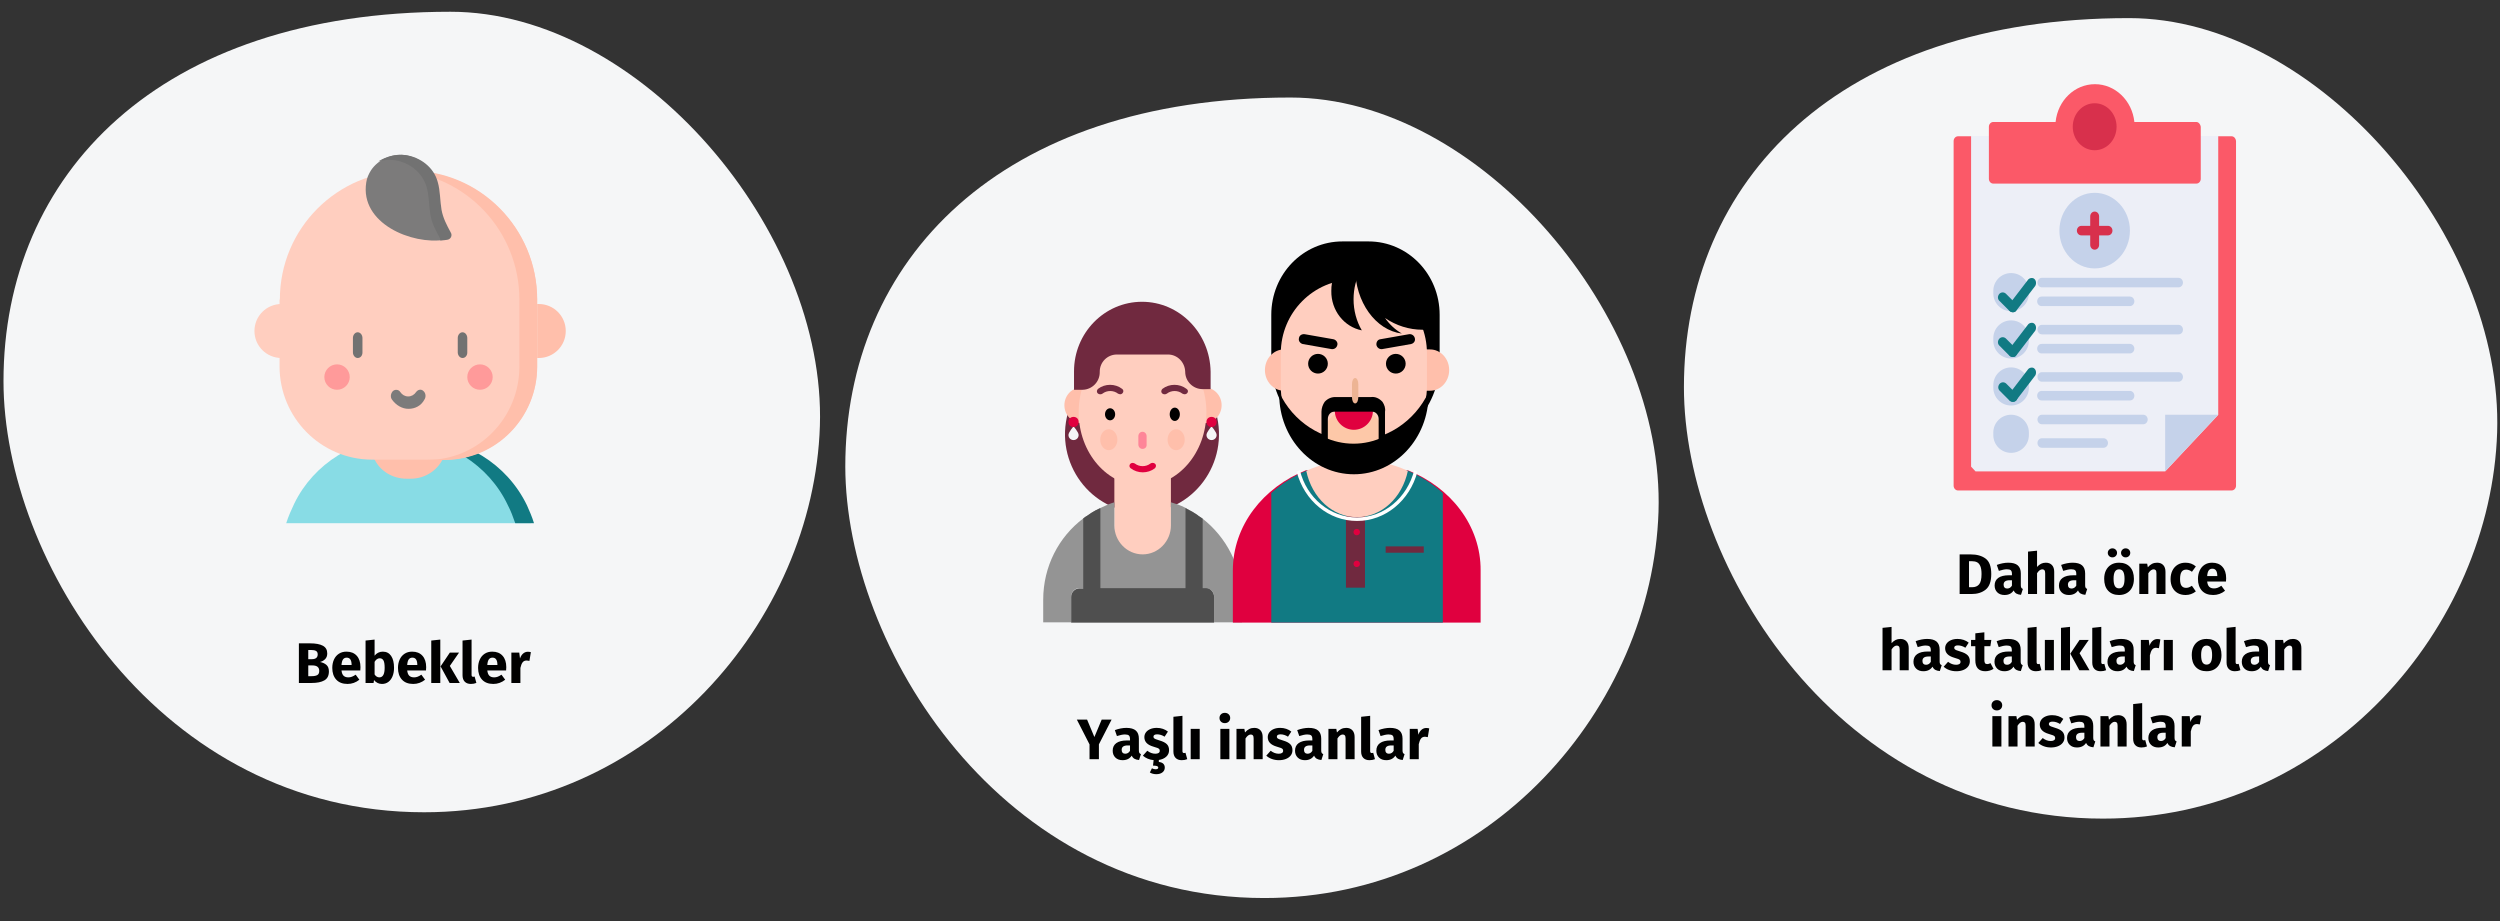 <?xml version="1.0" encoding="UTF-8"?>
<svg xmlns="http://www.w3.org/2000/svg" xmlns:xlink="http://www.w3.org/1999/xlink" width="787px" height="290px" viewBox="0 0 787 290" version="1.1">
  <rect x="0" y="0" width="787" height="290" fill="#333333" stroke="none"/>
  <title>salmonellenerkrankung-risikofaktoren-tr</title>
  <g id="Page-1" stroke="none" stroke-width="1" fill="none" fill-rule="evenodd">
    <g id="vorlage" transform="translate(-102, -1623)" fill-rule="nonzero">
      <g id="salmonellenerkrankung-risikofaktoren-tr" transform="translate(102, 1623)">
        <rect id="bg-raster" fill-opacity="0" fill="#D8D8D8" x="0" y="0" width="786" height="289.5"></rect>
        <g id="Group-4" transform="translate(1.1, 3.7)">
          <path d="M660.9,254 C732.1,254 783,193.6 785,132.4 C787,71.2 728.8,2 669.1,2 C577.5,2 529,53.3 529,118.2 C529,174.8 577.9,254 660.9,254 Z" id="Oval-Copy-27" fill="#F5F6F7"></path>
          <path d="M396.9,279 C468.1,279 519,218.6 521,157.4 C523,96.2 464.9,27 405.1,27 C313.5,27 265,78.3 265,143.2 C265.1,199.8 314,279 396.9,279 Z" id="Oval-Copy-27_2_" fill="#F5F6F7"></path>
          <g id="Group" transform="translate(327.3, 91.3)">
            <path d="M42.2,28 L39.3,28 L9.7,28 L7.8,34.9 C3.4,50.7 15,66.4 31.1,66.4 C47.2,66.4 58.8,50.7 54.4,34.9 L52.5,28 L42.2,28 Z" id="Path" fill="#70293F"></path>
            <polygon id="Path_1_" fill="#FFCEBF" points="22.4 43.1 40.2 43.1 40.2 84.9 22.4 84.9"></polygon>
            <g id="Path_2_" transform="translate(0, 63.119)">
              <path d="M62.6,30.7 L62.6,37.8 L53.8,37.8 L53.8,29.7 C53.8,28.2 52.6,27 51.1,27 L11.5,27 C10,27 8.8,28.2 8.8,29.7 L8.8,37.8 L0,37.8 L0,30.7 C0,20.2 4.9,10.9 12.6,5.1 C12.6,5.1 12.7,5.1 12.7,5 C13.1,4.7 13.5,4.4 13.9,4.2 C14.3,3.9 14.8,3.6 15.2,3.3 C15.2,3.3 15.2,3.3 15.2,3.3 C16,2.8 16.9,2.3 17.8,1.9 C17.8,1.9 17.8,1.9 17.9,1.9 C17.9,1.9 18,1.9 18,1.8 L18,1.8 C18.8,1.4 19.6,1.1 20.4,0.7 C21.1,0.4 21.8,0.2 22.4,2.39899859e-24 L22.4,7.3 C22.4,12.3 26.4,16.4 31.3,16.4 C36.2,16.4 40.2,12.3 40.2,7.3 L40.2,2.39899859e-24 C40.8,0.2 41.4,0.4 42.1,0.6 C43,0.9 43.9,1.3 44.7,1.7 C44.8,1.7 44.8,1.8 44.9,1.8 C44.9,1.8 45,1.8 45,1.9 C45.4,2.1 45.7,2.3 46.1,2.5 C46.6,2.7 47,3 47.5,3.3 C47.5,3.3 47.5,3.3 47.5,3.3 C47.9,3.6 48.4,3.8 48.8,4.2 C49.2,4.5 49.6,4.7 50,5 C50,5 50.1,5 50.1,5.1 C57.6,10.9 62.6,20.2 62.6,30.7 Z" id="Path" fill="#949494"></path>
              <path d="M53.8,29.8 L53.8,37.9 L8.8,37.9 L8.8,29.8 C8.8,28.3 10,27.1 11.5,27.1 L12.6,27.1 L12.6,5.1 C12.6,5.1 12.7,5.1 12.7,5 C13.1,4.7 13.5,4.4 13.9,4.2 C14.3,3.9 14.8,3.6 15.2,3.3 C15.2,3.3 15.2,3.3 15.2,3.3 C16,2.8 16.9,2.3 17.8,1.9 C17.8,1.9 17.8,1.9 17.9,1.9 C17.9,1.9 18,1.9 18,1.8 L18,27 L44.8,27 L44.8,1.8 C44.9,1.8 44.9,1.9 45,1.9 C45,1.9 45.1,1.9 45.1,2 C45.5,2.2 45.8,2.4 46.2,2.6 C46.7,2.8 47.1,3.1 47.6,3.4 C47.6,3.4 47.6,3.4 47.6,3.4 C48,3.7 48.5,3.9 48.9,4.3 C49.3,4.6 49.7,4.8 50.1,5.1 C50.1,5.1 50.2,5.1 50.2,5.2 L50.2,27 L51.3,27 C52.6,27 53.8,28.3 53.8,29.8 Z" id="Path" fill="#4F4F4F"></path>
            </g>
            <g transform="translate(6.669, 11.566)">
              <ellipse id="Oval" fill="#FFBFAB" cx="44.1" cy="21" rx="5.4" ry="5.6"></ellipse>
              <ellipse id="Oval_1_" fill="#FFBFAB" cx="5.4" cy="21" rx="5.4" ry="5.6"></ellipse>
              <ellipse id="Oval_2_" fill="#FFCEBF" cx="24.6" cy="23.2" rx="20.1" ry="23.2"></ellipse>
              <g transform="translate(44.728, 24.667)">
                <path d="M3.2,5.7 C3.2,6.6 2.5,7.3 1.6,7.3 C0.7,7.3 0,6.6 0,5.7 C0,4.8 1.6,3 1.6,3 C1.6,3 3.2,4.8 3.2,5.7 Z" id="Path_3_" fill="#F5F6F7"></path>
                <circle id="Oval_3_" fill="#E0003F" cx="1.6" cy="1.6" r="1.6"></circle>
              </g>
              <g transform="translate(1.284, 24.667)">
                <path d="M3.2,5.7 C3.2,6.6 2.5,7.3 1.6,7.3 C0.7,7.3 0,6.6 0,5.7 C0,4.8 1.6,3 1.6,3 C1.6,3 3.2,4.8 3.2,5.7 Z" id="Path_4_" fill="#F5F6F7"></path>
                <circle id="Oval_4_" fill="#E0003F" cx="1.6" cy="1.6" r="1.6"></circle>
              </g>
            </g>
            <g transform="translate(16.898, 26.143)">
              <path d="M14.355,20.175 C13.655,20.175 13.055,19.575 13.055,18.775 L13.055,16.175 C13.055,15.375 13.655,14.775 14.355,14.775 C15.055,14.775 15.655,15.375 15.655,16.175 L15.655,18.775 C15.755,19.575 15.155,20.175 14.355,20.175 Z" id="Path_5_" fill="#FE8598"></path>
              <g transform="translate(20.269, 0)">
                <ellipse id="Oval_5_" fill="#000000" cx="4.255" cy="9.275" rx="1.6" ry="2.1"></ellipse>
                <path d="M7.355,2.975 C7.155,2.975 6.855,2.875 6.655,2.775 C5.255,1.675 3.155,1.675 1.755,2.775 C1.355,3.075 0.655,3.075 0.255,2.675 C-0.145,2.275 -0.045,1.675 0.355,1.275 C2.555,-0.425 5.755,-0.425 7.955,1.275 C8.855,1.875 8.255,2.975 7.355,2.975 Z" id="Path_6_" fill="#70293F"></path>
              </g>
              <g>
                <ellipse id="Oval_6_" fill="#000000" cx="4.155" cy="9.275" rx="1.6" ry="1.9"></ellipse>
                <path d="M7.355,2.975 C7.155,2.975 6.855,2.875 6.655,2.775 C5.255,1.675 3.155,1.675 1.755,2.775 C1.355,3.075 0.655,3.075 0.255,2.675 C-0.145,2.275 -0.045,1.675 0.355,1.275 C2.555,-0.425 5.755,-0.425 7.955,1.275 C8.755,1.875 8.155,2.975 7.355,2.975 L7.355,2.975 Z" id="Path_7_" fill="#70293F"></path>
              </g>
              <ellipse id="Oval_7_" fill="#FFBFAB" cx="24.955" cy="17.275" rx="2.7" ry="3.3"></ellipse>
              <ellipse id="Oval_8_" fill="#FFBFAB" cx="3.755" cy="17.275" rx="2.7" ry="3.3"></ellipse>
              <path d="M11.255,24.575 C11.455,24.575 11.755,24.675 11.955,24.775 C13.355,25.875 15.455,25.875 16.855,24.775 C17.255,24.475 17.955,24.475 18.355,24.875 C18.755,25.275 18.655,25.875 18.255,26.275 C16.055,27.975 12.855,27.975 10.655,26.275 C9.855,25.675 10.355,24.575 11.255,24.575 L11.255,24.575 Z" id="Path_8_" fill="#E0003F"></path>
            </g>
            <path d="M31.1,0 C19.3,0 9.7,9.8 9.7,21.9 L9.7,27.7 L12.5,27.7 C15.4,27.6 17.8,25.2 17.8,22.2 L17.8,22 C17.8,19 20.2,16.6 23.2,16.6 L39.3,16.6 C42.2,16.6 44.6,19 44.7,22 C44.7,25.1 47.2,27.5 50.2,27.5 L52.7,27.5 L52.7,22 C52.5,9.8 42.9,0 31.1,0 Z" id="Path_9_" fill="#70293F"></path>
          </g>
          <g id="man" transform="translate(387, 72.3)">
            <path d="M55,72 L23.1,72 C9.5,77.4 0,89.5 0,103.6 L0,120 L78,120 L78,103.6 C78.1,89.5 68.6,77.4 55,72 Z" id="Path_10_" fill="#E0003F"></path>
            <path d="M54.6,72 C52.8,79.6 46.4,84.9 39.1,84.9 C31.8,84.9 25.3,79.6 23.6,72 C19.4,73.7 15.5,76.1 12.1,79.2 L12.1,120 L66.1,120 L66.1,79.2 C62.7,76.1 58.8,73.7 54.6,72 L54.6,72 Z" id="Path_11_" fill="#117A83"></path>
            <polygon id="Path_12_" fill="#70293F" points="35.6 78 41.6 78 41.6 109 35.6 109"></polygon>
            <path d="M57.1,72 C54.9,80.8 47.5,86.9 39.1,86.9 C30.7,86.9 23.2,80.8 21.1,72 C20.8,72.2 20.5,72.3 20.1,72.5 C22.5,81.7 30.2,88 39.1,88 C48,88 55.7,81.6 58.1,72.5 C57.8,72.3 57.4,72.2 57.1,72 Z" id="Path_13_" fill="#FFFFFF"></path>
            <path d="M55.1,72.2 C53.3,80.8 46.7,86.8 39.1,86.8 C31.5,86.8 24.9,80.8 23.1,72.2 C33.4,67.6 44.8,67.6 55.1,72.2 L55.1,72.2 Z" id="Path_14_" fill="#FFCEBF"></path>
            <path d="M38.1,78 C33.1,78 29.1,74 29.1,69 L29.1,60 L47.1,60 L47.1,69 C47.1,74 43,78 38.1,78 Z" id="Path_15_" fill="#FFCEBF"></path>
            <circle id="Oval_9_" fill="#E0003F" cx="39" cy="91.5" r="1"></circle>
            <circle id="Oval_10_" fill="#E0003F" cx="39" cy="101.5" r="1"></circle>
            <polygon id="Path_16_" fill="#70293F" points="48.1 96 60.1 96 60.1 98 48.1 98"></polygon>
            <path d="M34.5,0 L42.7,0 C55.1,0 65.1,10.3 65.1,23.1 L65.1,37.8 C65.1,52.9 53.2,65.1 38.6,65.1 C24,65.1 12.1,52.9 12.1,37.8 L12.1,23.1 C12.1,10.3 22.1,0 34.5,0 L34.5,0 Z" id="Path_17_" fill="#000000"></path>
            <path d="M59.1,47 L62.1,47 C65.4,47 68.1,44.1 68.1,40.5 C68.1,36.9 65.4,34 62.1,34 L59.1,34 C55.8,34 53.1,36.9 53.1,40.5 C53.1,44.1 55.8,47 59.1,47 L59.1,47 Z" id="Path_18_" fill="#FFBFAB"></path>
            <path d="M19.1,47 L16.1,47 C12.8,47 10.1,44.1 10.1,40.5 C10.1,36.9 12.8,34 16.1,34 L19.1,34 C22.4,34 25.1,36.9 25.1,40.5 C25.1,44.1 22.4,47 19.1,47 L19.1,47 Z" id="Path_19_" fill="#FFBFAB"></path>
            <path d="M38.1,69 C25.4,69 15.1,58.6 15.1,45.8 L15.1,35.2 C15.1,22.4 25.4,12 38.1,12 C50.8,12 61.1,22.4 61.1,35.2 L61.1,45.8 C61,58.6 50.8,69 38.1,69 Z" id="Path_20_" fill="#FFCEBF"></path>
            <g id="Group_1_" transform="translate(14.6, 2.7)" fill="#000000">
              <circle id="Oval_11_" cx="12.2" cy="35.8" r="3.1"></circle>
              <circle id="Oval_12_" cx="36.7" cy="35.8" r="3.1"></circle>
              <path d="M41.5,29.6 L32.4,31.2 C31.6,31.3 30.8,30.8 30.6,29.9 C30.5,29 31,28.2 31.8,28.1 L40.9,26.5 C41.7,26.4 42.5,26.9 42.7,27.8 C42.9,28.6 42.4,29.4 41.5,29.6 L41.5,29.6 Z" id="Path_21_"></path>
              <path d="M16.5,31.2 L7.4,29.6 C6.6,29.4 6,28.6 6.2,27.8 C6.3,26.9 7.1,26.4 8,26.5 L17.1,28.1 C17.9,28.3 18.5,29.1 18.3,29.9 C18.1,30.8 17.3,31.3 16.5,31.2 Z" id="Path_22_"></path>
              <path d="M27.2,3.55271368e-15 L23.9,3.55271368e-15 L23.9,5.7 C23.9,16.4 30.4,25.3 38.6,26.3 C36.5,25.1 34.7,23.4 33.3,21.4 C36.8,23.8 40.9,25.1 45.1,25.1 L48.4,25.1 L48.4,21.7 C48.4,9.7 38.9,3.55271368e-15 27.2,3.55271368e-15 L27.2,3.55271368e-15 Z" id="Path_23_"></path>
              <path d="M23.5,60.1 C13.5,60 4.3,54.1 0,44.8 L0,45.5 C0,59.3 10.5,70.6 23.5,70.6 C36.5,70.6 47,59.3 47,45.5 L47,44.8 C42.6,54.1 33.5,60 23.5,60.1 L23.5,60.1 Z" id="Path_24_"></path>
            </g>
            <path d="M37,52.7 L39.1,52.7 C43.8,52.7 47.5,56.6 47.5,61.5 C41.5,64.4 34.5,64.4 28.5,61.5 C28.6,56.6 32.3,52.7 37,52.7 L37,52.7 Z" id="Path_25_" fill="#FDC8A8"></path>
            <path d="M44.1,53.3 C44.1,56.6 41.4,59.3 38.1,59.3 C34.8,59.3 32.1,56.6 32.1,53.3 L44.1,53.3 Z" id="Path_26_" fill="#E0003F"></path>
            <path d="M47.1,50.5 C46.1,49.4 44.8,48.8 43.4,49 L32.6,49 C31.2,48.9 29.9,49.4 28.9,50.5 C28.3,51.4 27.9,52.5 27.9,53.6 L27.9,65 L29.9,65 L29.9,55.9 C29.9,54.6 30.8,53.6 31.9,53.6 L43.9,53.6 C45,53.6 45.9,54.6 45.9,55.9 L45.9,65 L47.9,65 L47.9,53.6 C48.1,52.5 47.7,51.4 47.1,50.5 Z" id="Path_27_" fill="#000000"></path>
            <path d="M38.5,51 C37.9,51 37.5,50.1 37.5,49 L37.5,45 C37.5,43.9 37.9,43 38.5,43 C39.1,43 39.5,43.9 39.5,45 L39.5,49 C39.5,50.1 39.1,51 38.5,51 Z" id="Path_28_" fill="#EDB494"></path>
            <path d="M38,18.2 C38,11.4 41.4,5.6 46,3.7 C44.8,3.3 43.6,3 42.4,3 C36,3.2 30.9,8.8 31,15.6 C30.9,21.7 35,26.9 40.6,28 C38.9,25.1 38,21.7 38,18.2 Z" id="Path_29_" fill="#000000"></path>
          </g>
          <path d="M132.4,252 C203.9,252 255,191.6 257,130.4 C259,69.2 200.6,0 140.7,0 C48.8,0 0,51.3 0,116.3 C0,172.8 49.1,252 132.4,252 Z" id="Oval-Copy-27_3_" fill="#F5F6F7"></path>
          <g id="avatar" transform="translate(79, 45.024)">
            <path d="M50.8,88.976 L46.3,88.976 C31.9,88.976 18.7,97.076 12.5,109.876 C11.6,111.776 10.7,113.776 10,115.976 L87,115.976 C86.3,113.976 85.6,112.076 84.8,110.376 C78.7,97.276 65.4,88.976 50.8,88.976 L50.8,88.976 Z" id="Path_59_" fill="#88DCE5"></path>
            <path d="M88,115.976 L82.1,115.976 C81.4,113.976 80.7,112.076 79.8,110.376 C73.8,97.576 60.6,89.276 46,88.976 C46.2,88.976 46.4,88.976 46.6,88.976 L51.2,88.976 C66,88.976 79.5,97.276 85.8,110.376 C86.6,112.176 87.4,113.976 88,115.976 L88,115.976 Z" id="Path_60_" fill="#117A83"></path>
            <path d="M47.9,101.976 L49.2,101.976 C53.5,101.976 57.4,99.576 59.3,95.776 C59.6,95.176 59.8,94.576 60,93.976 L37,93.976 C37.2,94.576 37.4,95.076 37.7,95.676 C39.5,99.576 43.5,101.976 47.9,101.976 L47.9,101.976 Z" id="Path_61_" fill="#FFBFAB"></path>
            <path d="M8,45.576 C8,23.176 26.1,5.076 48.5,5.076 C70.9,5.076 89,23.276 89,45.576 L89,56.276 L89,66.576 C89,82.676 76,95.776 60,95.976 C59.9,95.976 59.8,95.976 59.7,95.976 L37.2,95.976 C37.1,95.976 37,95.976 36.9,95.976 C20.9,95.876 7.9,82.776 7.9,66.576 L7.9,45.576 L8,45.576 Z" id="Path_62_" fill="#FFCEBF"></path>
            <path d="M89,45.576 L89,56.276 L89,66.676 C89,82.776 76.2,95.876 60.2,96.076 C60.1,96.076 60,96.076 59.9,96.076 L54.4,96.076 C54.5,96.076 54.6,96.076 54.7,96.076 C70.6,95.876 83.4,82.776 83.4,66.676 L83.4,56.276 L83.4,45.576 C83.4,24.176 66.9,6.576 46,5.076 C46.9,4.976 47.9,4.976 48.8,4.976 C71.1,4.976 89,23.176 89,45.576 L89,45.576 Z" id="Path_63_" fill="#FFBFAB"></path>
            <path d="M9,46.976 L8.5,46.976 C3.8,46.976 0,50.776 0,55.476 C0,60.176 3.8,63.976 8.5,63.976 L9,63.976 L9,46.976 Z" id="Path_64_" fill="#FFCEBF"></path>
            <path d="M89,46.976 L89.5,46.976 C94.2,46.976 98,50.776 98,55.476 C98,60.176 94.2,63.976 89.5,63.976 L89,63.976 L89,46.976 Z" id="Path_65_" fill="#FFBFAB"></path>
            <path d="M32.5,63.976 C31.7,63.976 31,63.176 31,62.176 L31,57.676 C31,56.676 31.7,55.876 32.5,55.876 C33.3,55.876 34,56.676 34,57.676 L34,62.276 C34,63.176 33.4,63.976 32.5,63.976 Z" id="Path_66_" fill="#727272"></path>
            <path d="M65.5,63.976 C64.7,63.976 64,63.176 64,62.176 L64,57.676 C64,56.676 64.7,55.876 65.5,55.876 C66.3,55.876 67,56.676 67,57.676 L67,62.276 C67,63.176 66.4,63.976 65.5,63.976 Z" id="Path_67_" fill="#727272"></path>
            <path d="M48.5,79.976 C46.5,79.976 44.6,78.876 43.3,77.076 C42.7,76.276 42.9,75.076 43.6,74.376 C44.3,73.776 45.4,73.876 45.9,74.676 C46.5,75.576 47.4,76.076 48.4,76.076 C49.4,76.076 50.3,75.576 50.9,74.676 C51.5,73.876 52.5,73.676 53.2,74.376 C53.9,74.976 54.1,76.176 53.5,77.076 C52.5,78.976 50.6,79.976 48.5,79.976 L48.5,79.976 Z" id="Path_68_" fill="#7C7B7B"></path>
            <path d="M30,69.976 C30,72.176 28.2,73.976 26,73.976 C23.8,73.976 22,72.176 22,69.976 C22,67.776 23.8,65.976 26,65.976 C28.2,65.976 30,67.776 30,69.976 Z" id="Path_69_" fill="#FF9A9A"></path>
            <path d="M75,69.976 C75,72.176 73.2,73.976 71,73.976 C68.8,73.976 67,72.176 67,69.976 C67,67.776 68.8,65.976 71,65.976 C73.2,65.976 75,67.776 75,69.976 L75,69.976 Z" id="Path_70_" fill="#FF9A9A"></path>
            <path d="M36.7,4.876 C36,5.976 35.4,7.276 35.2,8.676 C33.1,21.676 49.7,28.376 59.7,26.776 C60.8,26.576 61.4,25.376 60.9,24.376 C59.6,21.976 58.6,19.976 58.2,17.276 C57.7,14.376 57.8,11.176 57.1,8.476 C55.8,3.976 51.8,0.676 47.2,0.076 C43.1,-0.424 38.9,1.576 36.7,4.876 L36.7,4.876 Z" id="Path_71_" fill="#7C7B7B"></path>
            <path d="M60.6,26.776 C59.9,26.876 59.2,26.976 58.5,26.976 C58.5,26.676 58.5,26.376 58.3,26.076 C57,23.676 55.9,21.676 55.4,18.976 C54.9,16.076 55,12.876 54.2,10.176 C52.9,5.576 48.7,2.276 43.9,1.676 C42.2,1.476 40.6,1.676 39,2.076 C41.4,0.576 44.4,-0.224 47.4,0.076 C52.2,0.676 56.5,3.976 57.7,8.576 C58.5,11.276 58.4,14.476 58.9,17.376 C59.4,19.976 60.5,22.076 61.8,24.476 C62.4,25.376 61.8,26.676 60.6,26.776 L60.6,26.776 Z" id="Path_72_" fill="#727272"></path>
          </g>
          <g id="Group-3" transform="translate(613.9, 22.8)">
            <g id="health-report">
              <path d="M87.5,16.4 L76.4,16.4 C75.6,16.4 75,17.1 75,17.9 L75,28.3 L13.9,28.3 L13.9,17.9 C13.9,17.1 13.3,16.4 12.5,16.4 L1.4,16.4 C0.6,16.4 0,17.1 0,17.9 L0,126.4 C0,127.2 0.6,127.9 1.4,127.9 L87.5,127.9 C88.3,127.9 88.9,127.2 88.9,126.4 L88.9,17.9 C88.8,17 88.2,16.4 87.5,16.4 Z" id="Path_73_" fill="#FB5968"></path>
              <path d="M83.3,16.4 L83.3,104.1 L66.6,121.9 L6.9,121.9 L5.5,120.4 L5.5,16.3 L12.4,16.3 C13.2,16.3 13.8,17 13.8,17.8 L13.8,28.2 L74.9,28.2 L74.9,17.8 C74.9,17 75.5,16.3 76.3,16.3 L83.3,16.3 L83.3,16.4 Z" id="Path_74_" fill="#EDEFF7"></path>
              <path d="M76.4,11.9 L56.9,11.9 C56.2,5.1 50.8,0 44.5,0 C38.1,0 32.8,5.1 32.1,11.9 L12.5,11.9 C11.7,11.9 11.1,12.6 11.1,13.4 L11.1,29.8 C11.1,30.6 11.7,31.3 12.5,31.3 L76.4,31.3 C77.2,31.3 77.8,30.6 77.8,29.8 L77.8,13.4 C77.7,12.6 77.1,11.9 76.4,11.9 Z" id="Path_75_" fill="#FB5968"></path>
              <ellipse id="Oval_13_" fill="#D8304C" cx="44.4" cy="13.4" rx="6.9" ry="7.4"></ellipse>
              <ellipse id="Oval_14_" fill="#C5D2EA" cx="44.4" cy="46.1" rx="11.1" ry="11.9"></ellipse>
              <path d="M48.6,44.6 L45.8,44.6 L45.8,41.6 C45.8,40.8 45.2,40.1 44.4,40.1 C43.6,40.1 43,40.8 43,41.6 L43,44.6 L40.2,44.6 C39.4,44.6 38.8,45.3 38.8,46.1 C38.8,46.9 39.4,47.6 40.2,47.6 L43,47.6 L43,50.6 C43,51.4 43.6,52.1 44.4,52.1 C45.2,52.1 45.8,51.4 45.8,50.6 L45.8,47.6 L48.6,47.6 C49.4,47.6 50,46.9 50,46.1 C50,45.3 49.4,44.6 48.6,44.6 Z" id="Path_76_" fill="#D8304C"></path>
              <g id="Group_3_" transform="translate(12.494, 59.459)" fill="#C5D2EA">
                <path d="M5.6,0 L5.6,0 C8.7,0 11.2,2.5 11.2,5.6 L11.2,6.4 C11.2,9.5 8.7,12 5.6,12 L5.6,12 C2.5,12 0,9.5 0,6.4 L0,5.6 C0,2.5 2.5,0 5.6,0 Z" id="Rectangle_1_"></path>
                <path d="M58.3,4.5 L15.3,4.5 C14.5,4.5 13.9,3.8 13.9,3 C13.9,2.2 14.5,1.5 15.3,1.5 L58.3,1.5 C59.1,1.5 59.7,2.2 59.7,3 C59.7,3.8 59.1,4.5 58.3,4.5 Z" id="Path_77_"></path>
                <path d="M43,10.4 L15.2,10.4 C14.4,10.4 13.8,9.7 13.8,8.9 C13.8,8.1 14.4,7.4 15.2,7.4 L43,7.4 C43.8,7.4 44.4,8.1 44.4,8.9 C44.4,9.7 43.8,10.4 43,10.4 Z" id="Path_78_"></path>
                <path d="M5.6,14.9 L5.6,14.9 C8.7,14.9 11.2,17.4 11.2,20.5 L11.2,21.3 C11.2,24.4 8.7,26.9 5.6,26.9 L5.6,26.9 C2.5,26.9 0,24.4 0,21.3 L0,20.5 C0,17.4 2.5,14.9 5.6,14.9 Z" id="Rectangle_2_"></path>
                <path d="M58.3,19.3 L15.3,19.3 C14.5,19.3 13.9,18.6 13.9,17.8 C13.9,17 14.5,16.3 15.3,16.3 L58.3,16.3 C59.1,16.3 59.7,17 59.7,17.8 C59.7,18.7 59.1,19.3 58.3,19.3 Z" id="Path_79_"></path>
                <path d="M43,25.3 L15.2,25.3 C14.4,25.3 13.8,24.6 13.8,23.8 C13.8,23 14.4,22.3 15.2,22.3 L43,22.3 C43.8,22.3 44.4,23 44.4,23.8 C44.4,24.6 43.8,25.3 43,25.3 Z" id="Path_80_"></path>
                <path d="M5.6,29.7 L5.6,29.7 C8.7,29.7 11.2,32.2 11.2,35.3 L11.2,36.1 C11.2,39.2 8.7,41.7 5.6,41.7 L5.6,41.7 C2.5,41.7 0,39.2 0,36.1 L0,35.3 C0,32.2 2.5,29.7 5.6,29.7 Z" id="Rectangle_3_"></path>
                <path d="M58.3,34.2 L15.3,34.2 C14.5,34.2 13.9,33.5 13.9,32.7 C13.9,31.9 14.5,31.2 15.3,31.2 L58.3,31.2 C59.1,31.2 59.7,31.9 59.7,32.7 C59.7,33.5 59.1,34.2 58.3,34.2 Z" id="Path_81_"></path>
                <path d="M43,40.1 L15.2,40.1 C14.4,40.1 13.8,39.4 13.8,38.6 C13.8,37.8 14.4,37.1 15.2,37.1 L43,37.1 C43.8,37.1 44.4,37.8 44.4,38.6 C44.4,39.5 43.8,40.1 43,40.1 Z" id="Path_82_"></path>
                <path d="M5.6,44.6 L5.6,44.6 C8.7,44.6 11.2,47.1 11.2,50.2 L11.2,51 C11.2,54.1 8.7,56.6 5.6,56.6 L5.6,56.6 C2.5,56.6 0,54.1 0,51 L0,50.2 C0,47.1 2.5,44.6 5.6,44.6 Z" id="Rectangle_4_"></path>
                <path d="M47.2,47.6 L15.3,47.6 C14.5,47.6 13.9,46.9 13.9,46.1 C13.9,45.3 14.5,44.6 15.3,44.6 L47.2,44.6 C48,44.6 48.6,45.3 48.6,46.1 C48.6,46.9 48,47.6 47.2,47.6 Z" id="Path_83_"></path>
                <path d="M34.7,55 L15.3,55 C14.5,55 13.9,54.3 13.9,53.5 C13.9,52.7 14.5,52 15.3,52 L34.7,52 C35.5,52 36.1,52.7 36.1,53.5 C36.1,54.3 35.5,55 34.7,55 Z" id="Path_84_"></path>
                <polygon id="Path_85_" points="54.1 62.4 54.1 44.6 70.8 44.6"></polygon>
              </g>
            </g>
            <g id="Group_4_" transform="translate(13.95, 61.017)" fill="#117A83">
              <path d="M4.65,10.783 C4.15,10.783 3.85,10.583 3.55,10.283 L0.45,7.183 C-0.15,6.583 -0.15,5.683 0.45,4.983 C1.05,4.383 1.95,4.383 2.55,4.983 L5.65,8.083 C6.25,8.683 6.25,9.583 5.65,10.283 C5.45,10.583 5.05,10.783 4.65,10.783" id="Path_86_"></path>
              <path d="M4.75,10.783 C4.45,10.783 4.15,10.583 3.85,10.483 C3.25,9.983 3.15,8.983 3.55,8.283 L9.45,0.583 C9.85,-0.017 10.95,-0.217 11.45,0.283 C12.05,0.783 12.15,1.783 11.75,2.483 L5.85,10.183 C5.65,10.583 5.25,10.783 4.75,10.783" id="Path_87_"></path>
              <path d="M4.65,24.883 C4.15,24.883 3.85,24.683 3.55,24.383 L0.45,21.283 C-0.15,20.683 -0.15,19.783 0.45,19.083 C1.05,18.483 1.95,18.483 2.55,19.083 L5.65,22.183 C6.25,22.783 6.25,23.683 5.65,24.383 C5.45,24.683 5.05,24.883 4.65,24.883" id="Path_88_"></path>
              <path d="M4.75,24.883 C4.45,24.883 4.15,24.683 3.85,24.583 C3.25,24.083 3.15,23.083 3.55,22.383 L9.45,14.683 C9.85,14.083 10.95,13.883 11.45,14.383 C12.05,14.883 12.15,15.883 11.75,16.583 L5.85,24.283 C5.65,24.683 5.25,24.883 4.75,24.883" id="Path_89_"></path>
              <path d="M4.65,38.983 C4.15,38.983 3.85,38.783 3.55,38.483 L0.55,35.483 C-0.05,34.883 -0.05,33.983 0.55,33.283 C1.15,32.683 2.05,32.683 2.65,33.283 L5.75,36.383 C6.35,36.983 6.35,37.883 5.75,38.583 C5.45,38.783 5.05,38.983 4.65,38.983" id="Path_90_"></path>
              <path d="M4.75,38.983 C4.45,38.983 4.15,38.783 3.85,38.683 C3.25,38.183 3.15,37.183 3.55,36.483 L9.45,28.783 C9.85,28.183 10.95,27.983 11.45,28.483 C12.05,28.983 12.15,29.983 11.75,30.683 L5.85,38.383 C5.65,38.783 5.25,38.983 4.75,38.983" id="Path_91_"></path>
            </g>
          </g>
        </g>
        <path d="M345.936,239 L345.936,234.32 L349.932,226.526 L346.818,226.526 L344.514,232.016 L342.21,226.526 L338.988,226.526 L342.984,234.338 L342.984,239 L345.936,239 Z M353.388,239.306 C354.684,239.306 355.644,238.826 356.268,237.866 C356.472,238.322 356.76,238.655 357.132,238.865 C357.504,239.075 357.984,239.204 358.572,239.252 L358.572,239.252 L359.166,237.398 C358.938,237.314 358.773,237.188 358.671,237.02 C358.569,236.852 358.518,236.588 358.518,236.228 L358.518,236.228 L358.518,232.52 C358.518,231.392 358.2,230.546 357.564,229.982 C356.928,229.418 355.926,229.136 354.558,229.136 C354.018,229.136 353.433,229.196 352.803,229.316 C352.173,229.436 351.558,229.61 350.958,229.838 L350.958,229.838 L351.606,231.71 C352.074,231.554 352.53,231.431 352.974,231.341 C353.418,231.251 353.796,231.206 354.108,231.206 C354.708,231.206 355.128,231.311 355.368,231.521 C355.608,231.731 355.728,232.118 355.728,232.682 L355.728,232.682 L355.728,233.096 L354.756,233.096 C353.304,233.096 352.194,233.372 351.426,233.924 C350.658,234.476 350.274,235.274 350.274,236.318 C350.274,237.206 350.556,237.926 351.12,238.478 C351.684,239.03 352.44,239.306 353.388,239.306 Z M354.216,237.272 C353.868,237.272 353.595,237.167 353.397,236.957 C353.199,236.747 353.1,236.45 353.1,236.066 C353.1,235.586 353.259,235.232 353.577,235.004 C353.895,234.776 354.378,234.662 355.026,234.662 L355.026,234.662 L355.728,234.662 L355.728,236.354 C355.368,236.966 354.864,237.272 354.216,237.272 Z M363.99,243.716 C364.806,243.716 365.457,243.524 365.943,243.14 C366.429,242.756 366.672,242.258 366.672,241.646 C366.672,241.142 366.519,240.737 366.213,240.431 C365.907,240.125 365.436,239.936 364.8,239.864 L364.8,239.864 L364.8,239.234 C365.76,239.09 366.537,238.748 367.131,238.208 C367.725,237.668 368.022,236.984 368.022,236.156 C368.022,235.34 367.779,234.701 367.293,234.239 C366.807,233.777 366.066,233.402 365.07,233.114 C364.494,232.946 364.068,232.802 363.792,232.682 C363.516,232.562 363.333,232.445 363.243,232.331 C363.153,232.217 363.108,232.07 363.108,231.89 C363.108,231.662 363.207,231.485 363.405,231.359 C363.603,231.233 363.888,231.17 364.26,231.17 C365.052,231.17 365.838,231.416 366.618,231.908 L366.618,231.908 L367.662,230.306 C367.206,229.934 366.678,229.646 366.078,229.442 C365.478,229.238 364.836,229.136 364.152,229.136 C363.372,229.136 362.685,229.265 362.091,229.523 C361.497,229.781 361.041,230.129 360.723,230.567 C360.405,231.005 360.246,231.5 360.246,232.052 C360.246,232.784 360.48,233.396 360.948,233.888 C361.416,234.38 362.124,234.764 363.072,235.04 C363.672,235.208 364.11,235.349 364.386,235.463 C364.662,235.577 364.848,235.7 364.944,235.832 C365.04,235.964 365.088,236.144 365.088,236.372 C365.088,236.66 364.965,236.882 364.719,237.038 C364.473,237.194 364.134,237.272 363.702,237.272 C362.814,237.272 361.968,236.96 361.164,236.336 L361.164,236.336 L359.778,237.884 C360.21,238.268 360.714,238.583 361.29,238.829 C361.866,239.075 362.49,239.228 363.162,239.288 L363.162,239.288 L362.964,241.016 C363.54,241.016 363.96,241.064 364.224,241.16 C364.488,241.256 364.62,241.412 364.62,241.628 C364.62,241.988 364.338,242.168 363.774,242.168 C363.414,242.168 363.03,242.066 362.622,241.862 L362.622,241.862 L361.974,243.176 C362.214,243.332 362.508,243.461 362.856,243.563 C363.204,243.665 363.582,243.716 363.99,243.716 Z M372.018,239.306 C372.654,239.306 373.23,239.198 373.746,238.982 L373.746,238.982 L373.188,236.966 C373.044,237.026 372.888,237.056 372.72,237.056 C372.396,237.056 372.234,236.858 372.234,236.462 L372.234,236.462 L372.234,225.338 L369.39,225.644 L369.39,236.57 C369.39,237.446 369.621,238.121 370.083,238.595 C370.545,239.069 371.19,239.306 372.018,239.306 Z M377.67,239 L377.67,229.442 L374.826,229.442 L374.826,239 L377.67,239 Z M385.572,227.642 C386.064,227.642 386.469,227.489 386.787,227.183 C387.105,226.877 387.264,226.49 387.264,226.022 C387.264,225.554 387.105,225.167 386.787,224.861 C386.469,224.555 386.064,224.402 385.572,224.402 C385.08,224.402 384.678,224.555 384.366,224.861 C384.054,225.167 383.898,225.554 383.898,226.022 C383.898,226.49 384.054,226.877 384.366,227.183 C384.678,227.489 385.08,227.642 385.572,227.642 Z M387.012,239 L387.012,229.442 L384.168,229.442 L384.168,239 L387.012,239 Z M392.088,239 L392.088,232.466 C392.616,231.638 393.168,231.224 393.744,231.224 C394.044,231.224 394.269,231.317 394.419,231.503 C394.569,231.689 394.644,232.022 394.644,232.502 L394.644,232.502 L394.644,239 L397.488,239 L397.488,232.016 C397.488,231.104 397.254,230.396 396.786,229.892 C396.318,229.388 395.67,229.136 394.842,229.136 C394.254,229.136 393.723,229.256 393.249,229.496 C392.775,229.736 392.334,230.096 391.926,230.576 L391.926,230.576 L391.728,229.442 L389.244,229.442 L389.244,239 L392.088,239 Z M402.618,239.306 C403.41,239.306 404.13,239.18 404.778,238.928 C405.426,238.676 405.936,238.313 406.308,237.839 C406.68,237.365 406.866,236.804 406.866,236.156 C406.866,235.34 406.623,234.701 406.137,234.239 C405.651,233.777 404.91,233.402 403.914,233.114 C403.338,232.946 402.912,232.802 402.636,232.682 C402.36,232.562 402.177,232.445 402.087,232.331 C401.997,232.217 401.952,232.07 401.952,231.89 C401.952,231.662 402.051,231.485 402.249,231.359 C402.447,231.233 402.732,231.17 403.104,231.17 C403.896,231.17 404.682,231.416 405.462,231.908 L405.462,231.908 L406.506,230.306 C406.05,229.934 405.522,229.646 404.922,229.442 C404.322,229.238 403.68,229.136 402.996,229.136 C402.216,229.136 401.529,229.265 400.935,229.523 C400.341,229.781 399.885,230.129 399.567,230.567 C399.249,231.005 399.09,231.5 399.09,232.052 C399.09,232.784 399.324,233.396 399.792,233.888 C400.26,234.38 400.968,234.764 401.916,235.04 C402.516,235.208 402.954,235.349 403.23,235.463 C403.506,235.577 403.692,235.7 403.788,235.832 C403.884,235.964 403.932,236.144 403.932,236.372 C403.932,236.66 403.809,236.882 403.563,237.038 C403.317,237.194 402.978,237.272 402.546,237.272 C401.658,237.272 400.812,236.96 400.008,236.336 L400.008,236.336 L398.622,237.884 C399.102,238.328 399.687,238.676 400.377,238.928 C401.067,239.18 401.814,239.306 402.618,239.306 Z M410.79,239.306 C412.086,239.306 413.046,238.826 413.67,237.866 C413.874,238.322 414.162,238.655 414.534,238.865 C414.906,239.075 415.386,239.204 415.974,239.252 L415.974,239.252 L416.568,237.398 C416.34,237.314 416.175,237.188 416.073,237.02 C415.971,236.852 415.92,236.588 415.92,236.228 L415.92,236.228 L415.92,232.52 C415.92,231.392 415.602,230.546 414.966,229.982 C414.33,229.418 413.328,229.136 411.96,229.136 C411.42,229.136 410.835,229.196 410.205,229.316 C409.575,229.436 408.96,229.61 408.36,229.838 L408.36,229.838 L409.008,231.71 C409.476,231.554 409.932,231.431 410.376,231.341 C410.82,231.251 411.198,231.206 411.51,231.206 C412.11,231.206 412.53,231.311 412.77,231.521 C413.01,231.731 413.13,232.118 413.13,232.682 L413.13,232.682 L413.13,233.096 L412.158,233.096 C410.706,233.096 409.596,233.372 408.828,233.924 C408.06,234.476 407.676,235.274 407.676,236.318 C407.676,237.206 407.958,237.926 408.522,238.478 C409.086,239.03 409.842,239.306 410.79,239.306 Z M411.618,237.272 C411.27,237.272 410.997,237.167 410.799,236.957 C410.601,236.747 410.502,236.45 410.502,236.066 C410.502,235.586 410.661,235.232 410.979,235.004 C411.297,234.776 411.78,234.662 412.428,234.662 L412.428,234.662 L413.13,234.662 L413.13,236.354 C412.77,236.966 412.266,237.272 411.618,237.272 Z M421.032,239 L421.032,232.466 C421.56,231.638 422.112,231.224 422.688,231.224 C422.988,231.224 423.213,231.317 423.363,231.503 C423.513,231.689 423.588,232.022 423.588,232.502 L423.588,232.502 L423.588,239 L426.432,239 L426.432,232.016 C426.432,231.104 426.198,230.396 425.73,229.892 C425.262,229.388 424.614,229.136 423.786,229.136 C423.198,229.136 422.667,229.256 422.193,229.496 C421.719,229.736 421.278,230.096 420.87,230.576 L420.87,230.576 L420.672,229.442 L418.188,229.442 L418.188,239 L421.032,239 Z M431.112,239.306 C431.748,239.306 432.324,239.198 432.84,238.982 L432.84,238.982 L432.282,236.966 C432.138,237.026 431.982,237.056 431.814,237.056 C431.49,237.056 431.328,236.858 431.328,236.462 L431.328,236.462 L431.328,225.338 L428.484,225.644 L428.484,236.57 C428.484,237.446 428.715,238.121 429.177,238.595 C429.639,239.069 430.284,239.306 431.112,239.306 Z M436.386,239.306 C437.682,239.306 438.642,238.826 439.266,237.866 C439.47,238.322 439.758,238.655 440.13,238.865 C440.502,239.075 440.982,239.204 441.57,239.252 L441.57,239.252 L442.164,237.398 C441.936,237.314 441.771,237.188 441.669,237.02 C441.567,236.852 441.516,236.588 441.516,236.228 L441.516,236.228 L441.516,232.52 C441.516,231.392 441.198,230.546 440.562,229.982 C439.926,229.418 438.924,229.136 437.556,229.136 C437.016,229.136 436.431,229.196 435.801,229.316 C435.171,229.436 434.556,229.61 433.956,229.838 L433.956,229.838 L434.604,231.71 C435.072,231.554 435.528,231.431 435.972,231.341 C436.416,231.251 436.794,231.206 437.106,231.206 C437.706,231.206 438.126,231.311 438.366,231.521 C438.606,231.731 438.726,232.118 438.726,232.682 L438.726,232.682 L438.726,233.096 L437.754,233.096 C436.302,233.096 435.192,233.372 434.424,233.924 C433.656,234.476 433.272,235.274 433.272,236.318 C433.272,237.206 433.554,237.926 434.118,238.478 C434.682,239.03 435.438,239.306 436.386,239.306 Z M437.214,237.272 C436.866,237.272 436.593,237.167 436.395,236.957 C436.197,236.747 436.098,236.45 436.098,236.066 C436.098,235.586 436.257,235.232 436.575,235.004 C436.893,234.776 437.376,234.662 438.024,234.662 L438.024,234.662 L438.726,234.662 L438.726,236.354 C438.366,236.966 437.862,237.272 437.214,237.272 Z M446.628,239 L446.628,234.266 C446.796,233.486 447.027,232.901 447.321,232.511 C447.615,232.121 448.044,231.926 448.608,231.926 C448.824,231.926 449.112,231.968 449.472,232.052 L449.472,232.052 L449.922,229.298 C449.634,229.214 449.316,229.172 448.968,229.172 C448.416,229.172 447.921,229.361 447.483,229.739 C447.045,230.117 446.718,230.636 446.502,231.296 L446.502,231.296 L446.268,229.442 L443.784,229.442 L443.784,239 L446.628,239 Z" id="Yaşlıinsanlar" fill="#000000"></path>
        <path d="M620.637,187 C622.473,187 623.967,186.529 625.119,185.587 C626.271,184.645 626.847,183.016 626.847,180.7 C626.847,178.348 626.256,176.731 625.074,175.849 C623.892,174.967 622.323,174.526 620.367,174.526 L620.367,174.526 L616.893,174.526 L616.893,187 L620.637,187 Z M620.817,184.858 L619.845,184.858 L619.845,176.668 L620.781,176.668 C621.417,176.668 621.951,176.779 622.383,177.001 C622.815,177.223 623.157,177.628 623.409,178.216 C623.661,178.804 623.787,179.632 623.787,180.7 C623.787,182.26 623.535,183.343 623.031,183.949 C622.527,184.555 621.789,184.858 620.817,184.858 L620.817,184.858 Z M631.023,187.306 C632.319,187.306 633.279,186.826 633.903,185.866 C634.107,186.322 634.395,186.655 634.767,186.865 C635.139,187.075 635.619,187.204 636.207,187.252 L636.207,187.252 L636.801,185.398 C636.573,185.314 636.408,185.188 636.306,185.02 C636.204,184.852 636.153,184.588 636.153,184.228 L636.153,184.228 L636.153,180.52 C636.153,179.392 635.835,178.546 635.199,177.982 C634.563,177.418 633.561,177.136 632.193,177.136 C631.653,177.136 631.068,177.196 630.438,177.316 C629.808,177.436 629.193,177.61 628.593,177.838 L628.593,177.838 L629.241,179.71 C629.709,179.554 630.165,179.431 630.609,179.341 C631.053,179.251 631.431,179.206 631.743,179.206 C632.343,179.206 632.763,179.311 633.003,179.521 C633.243,179.731 633.363,180.118 633.363,180.682 L633.363,180.682 L633.363,181.096 L632.391,181.096 C630.939,181.096 629.829,181.372 629.061,181.924 C628.293,182.476 627.909,183.274 627.909,184.318 C627.909,185.206 628.191,185.926 628.755,186.478 C629.319,187.03 630.075,187.306 631.023,187.306 Z M631.851,185.272 C631.503,185.272 631.23,185.167 631.032,184.957 C630.834,184.747 630.735,184.45 630.735,184.066 C630.735,183.586 630.894,183.232 631.212,183.004 C631.53,182.776 632.013,182.662 632.661,182.662 L632.661,182.662 L633.363,182.662 L633.363,184.354 C633.003,184.966 632.499,185.272 631.851,185.272 Z M641.265,187 L641.265,180.448 C641.793,179.632 642.345,179.224 642.921,179.224 C643.209,179.224 643.431,179.317 643.587,179.503 C643.743,179.689 643.821,180.022 643.821,180.502 L643.821,180.502 L643.821,187 L646.665,187 L646.665,180.016 C646.665,179.104 646.431,178.396 645.963,177.892 C645.495,177.388 644.847,177.136 644.019,177.136 C643.467,177.136 642.969,177.247 642.525,177.469 C642.081,177.691 641.661,178.024 641.265,178.468 L641.265,178.468 L641.265,173.356 L638.421,173.644 L638.421,187 L641.265,187 Z M651.273,187.306 C652.569,187.306 653.529,186.826 654.153,185.866 C654.357,186.322 654.645,186.655 655.017,186.865 C655.389,187.075 655.869,187.204 656.457,187.252 L656.457,187.252 L657.051,185.398 C656.823,185.314 656.658,185.188 656.556,185.02 C656.454,184.852 656.403,184.588 656.403,184.228 L656.403,184.228 L656.403,180.52 C656.403,179.392 656.085,178.546 655.449,177.982 C654.813,177.418 653.811,177.136 652.443,177.136 C651.903,177.136 651.318,177.196 650.688,177.316 C650.058,177.436 649.443,177.61 648.843,177.838 L648.843,177.838 L649.491,179.71 C649.959,179.554 650.415,179.431 650.859,179.341 C651.303,179.251 651.681,179.206 651.993,179.206 C652.593,179.206 653.013,179.311 653.253,179.521 C653.493,179.731 653.613,180.118 653.613,180.682 L653.613,180.682 L653.613,181.096 L652.641,181.096 C651.189,181.096 650.079,181.372 649.311,181.924 C648.543,182.476 648.159,183.274 648.159,184.318 C648.159,185.206 648.441,185.926 649.005,186.478 C649.569,187.03 650.325,187.306 651.273,187.306 Z M652.101,185.272 C651.753,185.272 651.48,185.167 651.282,184.957 C651.084,184.747 650.985,184.45 650.985,184.066 C650.985,183.586 651.144,183.232 651.462,183.004 C651.78,182.776 652.263,182.662 652.911,182.662 L652.911,182.662 L653.613,182.662 L653.613,184.354 C653.253,184.966 652.749,185.272 652.101,185.272 Z M664.989,175.462 C665.397,175.462 665.742,175.324 666.024,175.048 C666.306,174.772 666.447,174.436 666.447,174.04 C666.447,173.644 666.306,173.308 666.024,173.032 C665.742,172.756 665.397,172.618 664.989,172.618 C664.581,172.618 664.236,172.756 663.954,173.032 C663.672,173.308 663.531,173.644 663.531,174.04 C663.531,174.436 663.672,174.772 663.954,175.048 C664.236,175.324 664.581,175.462 664.989,175.462 Z M669.147,175.462 C669.567,175.462 669.915,175.324 670.191,175.048 C670.467,174.772 670.605,174.436 670.605,174.04 C670.605,173.644 670.467,173.308 670.191,173.032 C669.915,172.756 669.567,172.618 669.147,172.618 C668.751,172.618 668.412,172.756 668.13,173.032 C667.848,173.308 667.707,173.644 667.707,174.04 C667.707,174.436 667.848,174.772 668.13,175.048 C668.412,175.324 668.751,175.462 669.147,175.462 Z M667.077,187.306 C668.037,187.306 668.868,187.096 669.57,186.676 C670.272,186.256 670.812,185.665 671.19,184.903 C671.568,184.141 671.757,183.25 671.757,182.23 C671.757,180.622 671.343,179.371 670.515,178.477 C669.687,177.583 668.541,177.136 667.077,177.136 C666.117,177.136 665.286,177.346 664.584,177.766 C663.882,178.186 663.342,178.777 662.964,179.539 C662.586,180.301 662.397,181.192 662.397,182.212 C662.397,183.82 662.814,185.071 663.648,185.965 C664.482,186.859 665.625,187.306 667.077,187.306 Z M667.077,185.218 C666.489,185.218 666.054,184.978 665.772,184.498 C665.49,184.018 665.349,183.256 665.349,182.212 C665.349,181.192 665.493,180.439 665.781,179.953 C666.069,179.467 666.501,179.224 667.077,179.224 C667.665,179.224 668.1,179.464 668.382,179.944 C668.664,180.424 668.805,181.186 668.805,182.23 C668.805,183.25 668.661,184.003 668.373,184.489 C668.085,184.975 667.653,185.218 667.077,185.218 Z M676.293,187 L676.293,180.466 C676.821,179.638 677.373,179.224 677.949,179.224 C678.249,179.224 678.474,179.317 678.624,179.503 C678.774,179.689 678.849,180.022 678.849,180.502 L678.849,180.502 L678.849,187 L681.693,187 L681.693,180.016 C681.693,179.104 681.459,178.396 680.991,177.892 C680.523,177.388 679.875,177.136 679.047,177.136 C678.459,177.136 677.928,177.256 677.454,177.496 C676.98,177.736 676.539,178.096 676.131,178.576 L676.131,178.576 L675.933,177.442 L673.449,177.442 L673.449,187 L676.293,187 Z M688.029,187.306 C689.229,187.306 690.303,186.928 691.251,186.172 L691.251,186.172 L690.009,184.408 C689.637,184.636 689.319,184.801 689.055,184.903 C688.791,185.005 688.497,185.056 688.173,185.056 C687.561,185.056 687.093,184.846 686.769,184.426 C686.445,184.006 686.283,183.292 686.283,182.284 C686.283,181.24 686.445,180.484 686.769,180.016 C687.093,179.548 687.573,179.314 688.209,179.314 C688.821,179.314 689.427,179.542 690.027,179.998 L690.027,179.998 L691.251,178.306 C690.783,177.91 690.285,177.616 689.757,177.424 C689.229,177.232 688.635,177.136 687.975,177.136 C687.039,177.136 686.217,177.355 685.509,177.793 C684.801,178.231 684.255,178.84 683.871,179.62 C683.487,180.4 683.295,181.294 683.295,182.302 C683.295,183.31 683.487,184.189 683.871,184.939 C684.255,185.689 684.801,186.271 685.509,186.685 C686.217,187.099 687.057,187.306 688.029,187.306 Z M696.723,187.306 C698.091,187.306 699.333,186.862 700.449,185.974 L700.449,185.974 L699.279,184.39 C698.859,184.678 698.469,184.891 698.109,185.029 C697.749,185.167 697.377,185.236 696.993,185.236 C696.357,185.236 695.859,185.074 695.499,184.75 C695.139,184.426 694.911,183.862 694.815,183.058 L694.815,183.058 L700.737,183.058 C700.773,182.77 700.791,182.428 700.791,182.032 C700.791,180.496 700.401,179.296 699.621,178.432 C698.841,177.568 697.761,177.136 696.381,177.136 C695.445,177.136 694.641,177.361 693.969,177.811 C693.297,178.261 692.787,178.873 692.439,179.647 C692.091,180.421 691.917,181.294 691.917,182.266 C691.917,183.802 692.331,185.026 693.159,185.938 C693.987,186.85 695.175,187.306 696.723,187.306 Z M698.001,181.348 L694.815,181.348 C694.875,180.52 695.04,179.926 695.31,179.566 C695.58,179.206 695.961,179.026 696.453,179.026 C697.461,179.026 697.977,179.758 698.001,181.222 L698.001,181.222 L698.001,181.348 Z M595.464,211 L595.464,204.448 C595.992,203.632 596.544,203.224 597.12,203.224 C597.408,203.224 597.63,203.317 597.786,203.503 C597.942,203.689 598.02,204.022 598.02,204.502 L598.02,204.502 L598.02,211 L600.864,211 L600.864,204.016 C600.864,203.104 600.63,202.396 600.162,201.892 C599.694,201.388 599.046,201.136 598.218,201.136 C597.666,201.136 597.168,201.247 596.724,201.469 C596.28,201.691 595.86,202.024 595.464,202.468 L595.464,202.468 L595.464,197.356 L592.62,197.644 L592.62,211 L595.464,211 Z M605.472,211.306 C606.768,211.306 607.728,210.826 608.352,209.866 C608.556,210.322 608.844,210.655 609.216,210.865 C609.588,211.075 610.068,211.204 610.656,211.252 L610.656,211.252 L611.25,209.398 C611.022,209.314 610.857,209.188 610.755,209.02 C610.653,208.852 610.602,208.588 610.602,208.228 L610.602,208.228 L610.602,204.52 C610.602,203.392 610.284,202.546 609.648,201.982 C609.012,201.418 608.01,201.136 606.642,201.136 C606.102,201.136 605.517,201.196 604.887,201.316 C604.257,201.436 603.642,201.61 603.042,201.838 L603.042,201.838 L603.69,203.71 C604.158,203.554 604.614,203.431 605.058,203.341 C605.502,203.251 605.88,203.206 606.192,203.206 C606.792,203.206 607.212,203.311 607.452,203.521 C607.692,203.731 607.812,204.118 607.812,204.682 L607.812,204.682 L607.812,205.096 L606.84,205.096 C605.388,205.096 604.278,205.372 603.51,205.924 C602.742,206.476 602.358,207.274 602.358,208.318 C602.358,209.206 602.64,209.926 603.204,210.478 C603.768,211.03 604.524,211.306 605.472,211.306 Z M606.3,209.272 C605.952,209.272 605.679,209.167 605.481,208.957 C605.283,208.747 605.184,208.45 605.184,208.066 C605.184,207.586 605.343,207.232 605.661,207.004 C605.979,206.776 606.462,206.662 607.11,206.662 L607.11,206.662 L607.812,206.662 L607.812,208.354 C607.452,208.966 606.948,209.272 606.3,209.272 Z M615.858,211.306 C616.65,211.306 617.37,211.18 618.018,210.928 C618.666,210.676 619.176,210.313 619.548,209.839 C619.92,209.365 620.106,208.804 620.106,208.156 C620.106,207.34 619.863,206.701 619.377,206.239 C618.891,205.777 618.15,205.402 617.154,205.114 C616.578,204.946 616.152,204.802 615.876,204.682 C615.6,204.562 615.417,204.445 615.327,204.331 C615.237,204.217 615.192,204.07 615.192,203.89 C615.192,203.662 615.291,203.485 615.489,203.359 C615.687,203.233 615.972,203.17 616.344,203.17 C617.136,203.17 617.922,203.416 618.702,203.908 L618.702,203.908 L619.746,202.306 C619.29,201.934 618.762,201.646 618.162,201.442 C617.562,201.238 616.92,201.136 616.236,201.136 C615.456,201.136 614.769,201.265 614.175,201.523 C613.581,201.781 613.125,202.129 612.807,202.567 C612.489,203.005 612.33,203.5 612.33,204.052 C612.33,204.784 612.564,205.396 613.032,205.888 C613.5,206.38 614.208,206.764 615.156,207.04 C615.756,207.208 616.194,207.349 616.47,207.463 C616.746,207.577 616.932,207.7 617.028,207.832 C617.124,207.964 617.172,208.144 617.172,208.372 C617.172,208.66 617.049,208.882 616.803,209.038 C616.557,209.194 616.218,209.272 615.786,209.272 C614.898,209.272 614.052,208.96 613.248,208.336 L613.248,208.336 L611.862,209.884 C612.342,210.328 612.927,210.676 613.617,210.928 C614.307,211.18 615.054,211.306 615.858,211.306 Z M624.966,211.306 C625.422,211.306 625.881,211.24 626.343,211.108 C626.805,210.976 627.21,210.79 627.558,210.55 L627.558,210.55 L626.604,208.75 C626.244,208.954 625.902,209.056 625.578,209.056 C625.266,209.056 625.038,208.96 624.894,208.768 C624.75,208.576 624.678,208.258 624.678,207.814 L624.678,207.814 L624.678,203.422 L626.568,203.422 L626.874,201.442 L624.678,201.442 L624.678,199.048 L621.834,199.372 L621.834,201.442 L620.484,201.442 L620.484,203.422 L621.834,203.422 L621.834,207.85 C621.834,210.142 622.878,211.294 624.966,211.306 Z M630.978,211.306 C632.274,211.306 633.234,210.826 633.858,209.866 C634.062,210.322 634.35,210.655 634.722,210.865 C635.094,211.075 635.574,211.204 636.162,211.252 L636.162,211.252 L636.756,209.398 C636.528,209.314 636.363,209.188 636.261,209.02 C636.159,208.852 636.108,208.588 636.108,208.228 L636.108,208.228 L636.108,204.52 C636.108,203.392 635.79,202.546 635.154,201.982 C634.518,201.418 633.516,201.136 632.148,201.136 C631.608,201.136 631.023,201.196 630.393,201.316 C629.763,201.436 629.148,201.61 628.548,201.838 L628.548,201.838 L629.196,203.71 C629.664,203.554 630.12,203.431 630.564,203.341 C631.008,203.251 631.386,203.206 631.698,203.206 C632.298,203.206 632.718,203.311 632.958,203.521 C633.198,203.731 633.318,204.118 633.318,204.682 L633.318,204.682 L633.318,205.096 L632.346,205.096 C630.894,205.096 629.784,205.372 629.016,205.924 C628.248,206.476 627.864,207.274 627.864,208.318 C627.864,209.206 628.146,209.926 628.71,210.478 C629.274,211.03 630.03,211.306 630.978,211.306 Z M631.806,209.272 C631.458,209.272 631.185,209.167 630.987,208.957 C630.789,208.747 630.69,208.45 630.69,208.066 C630.69,207.586 630.849,207.232 631.167,207.004 C631.485,206.776 631.968,206.662 632.616,206.662 L632.616,206.662 L633.318,206.662 L633.318,208.354 C632.958,208.966 632.454,209.272 631.806,209.272 Z M640.914,211.306 C641.55,211.306 642.126,211.198 642.642,210.982 L642.642,210.982 L642.084,208.966 C641.94,209.026 641.784,209.056 641.616,209.056 C641.292,209.056 641.13,208.858 641.13,208.462 L641.13,208.462 L641.13,197.338 L638.286,197.644 L638.286,208.57 C638.286,209.446 638.517,210.121 638.979,210.595 C639.441,211.069 640.086,211.306 640.914,211.306 Z M646.566,211 L646.566,201.442 L643.722,201.442 L643.722,211 L646.566,211 Z M651.642,211 L651.642,197.338 L648.798,197.644 L648.798,211 L651.642,211 Z M657.78,211 L654.648,205.636 L657.546,201.442 L654.648,201.442 L651.732,205.78 L654.576,211 L657.78,211 Z M661.272,211.306 C661.908,211.306 662.484,211.198 663,210.982 L663,210.982 L662.442,208.966 C662.298,209.026 662.142,209.056 661.974,209.056 C661.65,209.056 661.488,208.858 661.488,208.462 L661.488,208.462 L661.488,197.338 L658.644,197.644 L658.644,208.57 C658.644,209.446 658.875,210.121 659.337,210.595 C659.799,211.069 660.444,211.306 661.272,211.306 Z M666.546,211.306 C667.842,211.306 668.802,210.826 669.426,209.866 C669.63,210.322 669.918,210.655 670.29,210.865 C670.662,211.075 671.142,211.204 671.73,211.252 L671.73,211.252 L672.324,209.398 C672.096,209.314 671.931,209.188 671.829,209.02 C671.727,208.852 671.676,208.588 671.676,208.228 L671.676,208.228 L671.676,204.52 C671.676,203.392 671.358,202.546 670.722,201.982 C670.086,201.418 669.084,201.136 667.716,201.136 C667.176,201.136 666.591,201.196 665.961,201.316 C665.331,201.436 664.716,201.61 664.116,201.838 L664.116,201.838 L664.764,203.71 C665.232,203.554 665.688,203.431 666.132,203.341 C666.576,203.251 666.954,203.206 667.266,203.206 C667.866,203.206 668.286,203.311 668.526,203.521 C668.766,203.731 668.886,204.118 668.886,204.682 L668.886,204.682 L668.886,205.096 L667.914,205.096 C666.462,205.096 665.352,205.372 664.584,205.924 C663.816,206.476 663.432,207.274 663.432,208.318 C663.432,209.206 663.714,209.926 664.278,210.478 C664.842,211.03 665.598,211.306 666.546,211.306 Z M667.374,209.272 C667.026,209.272 666.753,209.167 666.555,208.957 C666.357,208.747 666.258,208.45 666.258,208.066 C666.258,207.586 666.417,207.232 666.735,207.004 C667.053,206.776 667.536,206.662 668.184,206.662 L668.184,206.662 L668.886,206.662 L668.886,208.354 C668.526,208.966 668.022,209.272 667.374,209.272 Z M676.788,211 L676.788,206.266 C676.956,205.486 677.187,204.901 677.481,204.511 C677.775,204.121 678.204,203.926 678.768,203.926 C678.984,203.926 679.272,203.968 679.632,204.052 L679.632,204.052 L680.082,201.298 C679.794,201.214 679.476,201.172 679.128,201.172 C678.576,201.172 678.081,201.361 677.643,201.739 C677.205,202.117 676.878,202.636 676.662,203.296 L676.662,203.296 L676.428,201.442 L673.944,201.442 L673.944,211 L676.788,211 Z M684.006,211 L684.006,201.442 L681.162,201.442 L681.162,211 L684.006,211 Z M694.644,211.306 C695.604,211.306 696.435,211.096 697.137,210.676 C697.839,210.256 698.379,209.665 698.757,208.903 C699.135,208.141 699.324,207.25 699.324,206.23 C699.324,204.622 698.91,203.371 698.082,202.477 C697.254,201.583 696.108,201.136 694.644,201.136 C693.684,201.136 692.853,201.346 692.151,201.766 C691.449,202.186 690.909,202.777 690.531,203.539 C690.153,204.301 689.964,205.192 689.964,206.212 C689.964,207.82 690.381,209.071 691.215,209.965 C692.049,210.859 693.192,211.306 694.644,211.306 Z M694.644,209.218 C694.056,209.218 693.621,208.978 693.339,208.498 C693.057,208.018 692.916,207.256 692.916,206.212 C692.916,205.192 693.06,204.439 693.348,203.953 C693.636,203.467 694.068,203.224 694.644,203.224 C695.232,203.224 695.667,203.464 695.949,203.944 C696.231,204.424 696.372,205.186 696.372,206.23 C696.372,207.25 696.228,208.003 695.94,208.489 C695.652,208.975 695.22,209.218 694.644,209.218 Z M703.554,211.306 C704.19,211.306 704.766,211.198 705.282,210.982 L705.282,210.982 L704.724,208.966 C704.58,209.026 704.424,209.056 704.256,209.056 C703.932,209.056 703.77,208.858 703.77,208.462 L703.77,208.462 L703.77,197.338 L700.926,197.644 L700.926,208.57 C700.926,209.446 701.157,210.121 701.619,210.595 C702.081,211.069 702.726,211.306 703.554,211.306 Z M708.828,211.306 C710.124,211.306 711.084,210.826 711.708,209.866 C711.912,210.322 712.2,210.655 712.572,210.865 C712.944,211.075 713.424,211.204 714.012,211.252 L714.012,211.252 L714.606,209.398 C714.378,209.314 714.213,209.188 714.111,209.02 C714.009,208.852 713.958,208.588 713.958,208.228 L713.958,208.228 L713.958,204.52 C713.958,203.392 713.64,202.546 713.004,201.982 C712.368,201.418 711.366,201.136 709.998,201.136 C709.458,201.136 708.873,201.196 708.243,201.316 C707.613,201.436 706.998,201.61 706.398,201.838 L706.398,201.838 L707.046,203.71 C707.514,203.554 707.97,203.431 708.414,203.341 C708.858,203.251 709.236,203.206 709.548,203.206 C710.148,203.206 710.568,203.311 710.808,203.521 C711.048,203.731 711.168,204.118 711.168,204.682 L711.168,204.682 L711.168,205.096 L710.196,205.096 C708.744,205.096 707.634,205.372 706.866,205.924 C706.098,206.476 705.714,207.274 705.714,208.318 C705.714,209.206 705.996,209.926 706.56,210.478 C707.124,211.03 707.88,211.306 708.828,211.306 Z M709.656,209.272 C709.308,209.272 709.035,209.167 708.837,208.957 C708.639,208.747 708.54,208.45 708.54,208.066 C708.54,207.586 708.699,207.232 709.017,207.004 C709.335,206.776 709.818,206.662 710.466,206.662 L710.466,206.662 L711.168,206.662 L711.168,208.354 C710.808,208.966 710.304,209.272 709.656,209.272 Z M719.07,211 L719.07,204.466 C719.598,203.638 720.15,203.224 720.726,203.224 C721.026,203.224 721.251,203.317 721.401,203.503 C721.551,203.689 721.626,204.022 721.626,204.502 L721.626,204.502 L721.626,211 L724.47,211 L724.47,204.016 C724.47,203.104 724.236,202.396 723.768,201.892 C723.3,201.388 722.652,201.136 721.824,201.136 C721.236,201.136 720.705,201.256 720.231,201.496 C719.757,201.736 719.316,202.096 718.908,202.576 L718.908,202.576 L718.71,201.442 L716.226,201.442 L716.226,211 L719.07,211 Z" id="Dahaöncehastalıklarıolankişiler" fill="#000000"></path>
        <path d="M98.104,215 C99.82,215 101.155,214.727 102.109,214.181 C103.063,213.635 103.54,212.696 103.54,211.364 C103.54,210.452 103.279,209.768 102.757,209.312 C102.235,208.856 101.56,208.55 100.732,208.394 C101.38,208.238 101.923,207.935 102.361,207.485 C102.799,207.035 103.018,206.444 103.018,205.712 C103.018,204.584 102.556,203.771 101.632,203.273 C100.708,202.775 99.37,202.526 97.618,202.526 L97.618,202.526 L94.09,202.526 L94.09,215 L98.104,215 Z M98.14,207.512 L97.042,207.512 L97.042,204.614 L97.906,204.614 C98.638,204.614 99.172,204.719 99.508,204.929 C99.844,205.139 100.012,205.496 100.012,206 C100.012,207.008 99.388,207.512 98.14,207.512 L98.14,207.512 Z M98.122,212.858 L97.042,212.858 L97.042,209.474 L98.338,209.474 C99.778,209.474 100.498,210.05 100.498,211.202 C100.498,211.838 100.297,212.273 99.895,212.507 C99.493,212.741 98.902,212.858 98.122,212.858 L98.122,212.858 Z M109.408,215.306 C110.776,215.306 112.018,214.862 113.134,213.974 L113.134,213.974 L111.964,212.39 C111.544,212.678 111.154,212.891 110.794,213.029 C110.434,213.167 110.062,213.236 109.678,213.236 C109.042,213.236 108.544,213.074 108.184,212.75 C107.824,212.426 107.596,211.862 107.5,211.058 L107.5,211.058 L113.422,211.058 C113.458,210.77 113.476,210.428 113.476,210.032 C113.476,208.496 113.086,207.296 112.306,206.432 C111.526,205.568 110.446,205.136 109.066,205.136 C108.13,205.136 107.326,205.361 106.654,205.811 C105.982,206.261 105.472,206.873 105.124,207.647 C104.776,208.421 104.602,209.294 104.602,210.266 C104.602,211.802 105.016,213.026 105.844,213.938 C106.672,214.85 107.86,215.306 109.408,215.306 Z M110.686,209.348 L107.5,209.348 C107.56,208.52 107.725,207.926 107.995,207.566 C108.265,207.206 108.646,207.026 109.138,207.026 C110.146,207.026 110.662,207.758 110.686,209.222 L110.686,209.222 L110.686,209.348 Z M120.244,215.306 C121.024,215.306 121.699,215.09 122.269,214.658 C122.839,214.226 123.277,213.626 123.583,212.858 C123.889,212.09 124.042,211.214 124.042,210.23 C124.042,208.622 123.736,207.371 123.124,206.477 C122.512,205.583 121.636,205.136 120.496,205.136 C119.968,205.136 119.479,205.25 119.029,205.478 C118.579,205.706 118.21,206.018 117.922,206.414 L117.922,206.414 L117.922,201.338 L115.078,201.644 L115.078,215 L117.598,215 L117.742,214.082 C118.042,214.466 118.405,214.766 118.831,214.982 C119.257,215.198 119.728,215.306 120.244,215.306 Z M119.416,213.236 C119.116,213.236 118.837,213.155 118.579,212.993 C118.321,212.831 118.102,212.606 117.922,212.318 L117.922,212.318 L117.922,208.34 C118.366,207.596 118.906,207.224 119.542,207.224 C120.046,207.224 120.43,207.44 120.694,207.872 C120.958,208.304 121.09,209.09 121.09,210.23 C121.09,212.234 120.532,213.236 119.416,213.236 Z M130.09,215.306 C131.458,215.306 132.7,214.862 133.816,213.974 L133.816,213.974 L132.646,212.39 C132.226,212.678 131.836,212.891 131.476,213.029 C131.116,213.167 130.744,213.236 130.36,213.236 C129.724,213.236 129.226,213.074 128.866,212.75 C128.506,212.426 128.278,211.862 128.182,211.058 L128.182,211.058 L134.104,211.058 C134.14,210.77 134.158,210.428 134.158,210.032 C134.158,208.496 133.768,207.296 132.988,206.432 C132.208,205.568 131.128,205.136 129.748,205.136 C128.812,205.136 128.008,205.361 127.336,205.811 C126.664,206.261 126.154,206.873 125.806,207.647 C125.458,208.421 125.284,209.294 125.284,210.266 C125.284,211.802 125.698,213.026 126.526,213.938 C127.354,214.85 128.542,215.306 130.09,215.306 Z M131.368,209.348 L128.182,209.348 C128.242,208.52 128.407,207.926 128.677,207.566 C128.947,207.206 129.328,207.026 129.82,207.026 C130.828,207.026 131.344,207.758 131.368,209.222 L131.368,209.222 L131.368,209.348 Z M138.604,215 L138.604,201.338 L135.76,201.644 L135.76,215 L138.604,215 Z M144.742,215 L141.61,209.636 L144.508,205.442 L141.61,205.442 L138.694,209.78 L141.538,215 L144.742,215 Z M148.234,215.306 C148.87,215.306 149.446,215.198 149.962,214.982 L149.962,214.982 L149.404,212.966 C149.26,213.026 149.104,213.056 148.936,213.056 C148.612,213.056 148.45,212.858 148.45,212.462 L148.45,212.462 L148.45,201.338 L145.606,201.644 L145.606,212.57 C145.606,213.446 145.837,214.121 146.299,214.595 C146.761,215.069 147.406,215.306 148.234,215.306 Z M155.308,215.306 C156.676,215.306 157.918,214.862 159.034,213.974 L159.034,213.974 L157.864,212.39 C157.444,212.678 157.054,212.891 156.694,213.029 C156.334,213.167 155.962,213.236 155.578,213.236 C154.942,213.236 154.444,213.074 154.084,212.75 C153.724,212.426 153.496,211.862 153.4,211.058 L153.4,211.058 L159.322,211.058 C159.358,210.77 159.376,210.428 159.376,210.032 C159.376,208.496 158.986,207.296 158.206,206.432 C157.426,205.568 156.346,205.136 154.966,205.136 C154.03,205.136 153.226,205.361 152.554,205.811 C151.882,206.261 151.372,206.873 151.024,207.647 C150.676,208.421 150.502,209.294 150.502,210.266 C150.502,211.802 150.916,213.026 151.744,213.938 C152.572,214.85 153.76,215.306 155.308,215.306 Z M156.586,209.348 L153.4,209.348 C153.46,208.52 153.625,207.926 153.895,207.566 C154.165,207.206 154.546,207.026 155.038,207.026 C156.046,207.026 156.562,207.758 156.586,209.222 L156.586,209.222 L156.586,209.348 Z M163.822,215 L163.822,210.266 C163.99,209.486 164.221,208.901 164.515,208.511 C164.809,208.121 165.238,207.926 165.802,207.926 C166.018,207.926 166.306,207.968 166.666,208.052 L166.666,208.052 L167.116,205.298 C166.828,205.214 166.51,205.172 166.162,205.172 C165.61,205.172 165.115,205.361 164.677,205.739 C164.239,206.117 163.912,206.636 163.696,207.296 L163.696,207.296 L163.462,205.442 L160.978,205.442 L160.978,215 L163.822,215 Z" id="Bebekler" fill="#000000"></path>
        <path d="M628.603,223.642 C629.095,223.642 629.5,223.489 629.818,223.183 C630.136,222.877 630.295,222.49 630.295,222.022 C630.295,221.554 630.136,221.167 629.818,220.861 C629.5,220.555 629.095,220.402 628.603,220.402 C628.111,220.402 627.709,220.555 627.397,220.861 C627.085,221.167 626.929,221.554 626.929,222.022 C626.929,222.49 627.085,222.877 627.397,223.183 C627.709,223.489 628.111,223.642 628.603,223.642 Z M630.043,235 L630.043,225.442 L627.199,225.442 L627.199,235 L630.043,235 Z M635.119,235 L635.119,228.466 C635.647,227.638 636.199,227.224 636.775,227.224 C637.075,227.224 637.3,227.317 637.45,227.503 C637.6,227.689 637.675,228.022 637.675,228.502 L637.675,228.502 L637.675,235 L640.519,235 L640.519,228.016 C640.519,227.104 640.285,226.396 639.817,225.892 C639.349,225.388 638.701,225.136 637.873,225.136 C637.285,225.136 636.754,225.256 636.28,225.496 C635.806,225.736 635.365,226.096 634.957,226.576 L634.957,226.576 L634.759,225.442 L632.275,225.442 L632.275,235 L635.119,235 Z M645.649,235.306 C646.441,235.306 647.161,235.18 647.809,234.928 C648.457,234.676 648.967,234.313 649.339,233.839 C649.711,233.365 649.897,232.804 649.897,232.156 C649.897,231.34 649.654,230.701 649.168,230.239 C648.682,229.777 647.941,229.402 646.945,229.114 C646.369,228.946 645.943,228.802 645.667,228.682 C645.391,228.562 645.208,228.445 645.118,228.331 C645.028,228.217 644.983,228.07 644.983,227.89 C644.983,227.662 645.082,227.485 645.28,227.359 C645.478,227.233 645.763,227.17 646.135,227.17 C646.927,227.17 647.713,227.416 648.493,227.908 L648.493,227.908 L649.537,226.306 C649.081,225.934 648.553,225.646 647.953,225.442 C647.353,225.238 646.711,225.136 646.027,225.136 C645.247,225.136 644.56,225.265 643.966,225.523 C643.372,225.781 642.916,226.129 642.598,226.567 C642.28,227.005 642.121,227.5 642.121,228.052 C642.121,228.784 642.355,229.396 642.823,229.888 C643.291,230.38 643.999,230.764 644.947,231.04 C645.547,231.208 645.985,231.349 646.261,231.463 C646.537,231.577 646.723,231.7 646.819,231.832 C646.915,231.964 646.963,232.144 646.963,232.372 C646.963,232.66 646.84,232.882 646.594,233.038 C646.348,233.194 646.009,233.272 645.577,233.272 C644.689,233.272 643.843,232.96 643.039,232.336 L643.039,232.336 L641.653,233.884 C642.133,234.328 642.718,234.676 643.408,234.928 C644.098,235.18 644.845,235.306 645.649,235.306 Z M653.821,235.306 C655.117,235.306 656.077,234.826 656.701,233.866 C656.905,234.322 657.193,234.655 657.565,234.865 C657.937,235.075 658.417,235.204 659.005,235.252 L659.005,235.252 L659.599,233.398 C659.371,233.314 659.206,233.188 659.104,233.02 C659.002,232.852 658.951,232.588 658.951,232.228 L658.951,232.228 L658.951,228.52 C658.951,227.392 658.633,226.546 657.997,225.982 C657.361,225.418 656.359,225.136 654.991,225.136 C654.451,225.136 653.866,225.196 653.236,225.316 C652.606,225.436 651.991,225.61 651.391,225.838 L651.391,225.838 L652.039,227.71 C652.507,227.554 652.963,227.431 653.407,227.341 C653.851,227.251 654.229,227.206 654.541,227.206 C655.141,227.206 655.561,227.311 655.801,227.521 C656.041,227.731 656.161,228.118 656.161,228.682 L656.161,228.682 L656.161,229.096 L655.189,229.096 C653.737,229.096 652.627,229.372 651.859,229.924 C651.091,230.476 650.707,231.274 650.707,232.318 C650.707,233.206 650.989,233.926 651.553,234.478 C652.117,235.03 652.873,235.306 653.821,235.306 Z M654.649,233.272 C654.301,233.272 654.028,233.167 653.83,232.957 C653.632,232.747 653.533,232.45 653.533,232.066 C653.533,231.586 653.692,231.232 654.01,231.004 C654.328,230.776 654.811,230.662 655.459,230.662 L655.459,230.662 L656.161,230.662 L656.161,232.354 C655.801,232.966 655.297,233.272 654.649,233.272 Z M664.063,235 L664.063,228.466 C664.591,227.638 665.143,227.224 665.719,227.224 C666.019,227.224 666.244,227.317 666.394,227.503 C666.544,227.689 666.619,228.022 666.619,228.502 L666.619,228.502 L666.619,235 L669.463,235 L669.463,228.016 C669.463,227.104 669.229,226.396 668.761,225.892 C668.293,225.388 667.645,225.136 666.817,225.136 C666.229,225.136 665.698,225.256 665.224,225.496 C664.75,225.736 664.309,226.096 663.901,226.576 L663.901,226.576 L663.703,225.442 L661.219,225.442 L661.219,235 L664.063,235 Z M674.143,235.306 C674.779,235.306 675.355,235.198 675.871,234.982 L675.871,234.982 L675.313,232.966 C675.169,233.026 675.013,233.056 674.845,233.056 C674.521,233.056 674.359,232.858 674.359,232.462 L674.359,232.462 L674.359,221.338 L671.515,221.644 L671.515,232.57 C671.515,233.446 671.746,234.121 672.208,234.595 C672.67,235.069 673.315,235.306 674.143,235.306 Z M679.417,235.306 C680.713,235.306 681.673,234.826 682.297,233.866 C682.501,234.322 682.789,234.655 683.161,234.865 C683.533,235.075 684.013,235.204 684.601,235.252 L684.601,235.252 L685.195,233.398 C684.967,233.314 684.802,233.188 684.7,233.02 C684.598,232.852 684.547,232.588 684.547,232.228 L684.547,232.228 L684.547,228.52 C684.547,227.392 684.229,226.546 683.593,225.982 C682.957,225.418 681.955,225.136 680.587,225.136 C680.047,225.136 679.462,225.196 678.832,225.316 C678.202,225.436 677.587,225.61 676.987,225.838 L676.987,225.838 L677.635,227.71 C678.103,227.554 678.559,227.431 679.003,227.341 C679.447,227.251 679.825,227.206 680.137,227.206 C680.737,227.206 681.157,227.311 681.397,227.521 C681.637,227.731 681.757,228.118 681.757,228.682 L681.757,228.682 L681.757,229.096 L680.785,229.096 C679.333,229.096 678.223,229.372 677.455,229.924 C676.687,230.476 676.303,231.274 676.303,232.318 C676.303,233.206 676.585,233.926 677.149,234.478 C677.713,235.03 678.469,235.306 679.417,235.306 Z M680.245,233.272 C679.897,233.272 679.624,233.167 679.426,232.957 C679.228,232.747 679.129,232.45 679.129,232.066 C679.129,231.586 679.288,231.232 679.606,231.004 C679.924,230.776 680.407,230.662 681.055,230.662 L681.055,230.662 L681.757,230.662 L681.757,232.354 C681.397,232.966 680.893,233.272 680.245,233.272 Z M689.659,235 L689.659,230.266 C689.827,229.486 690.058,228.901 690.352,228.511 C690.646,228.121 691.075,227.926 691.639,227.926 C691.855,227.926 692.143,227.968 692.503,228.052 L692.503,228.052 L692.953,225.298 C692.665,225.214 692.347,225.172 691.999,225.172 C691.447,225.172 690.952,225.361 690.514,225.739 C690.076,226.117 689.749,226.636 689.533,227.296 L689.533,227.296 L689.299,225.442 L686.815,225.442 L686.815,235 L689.659,235 Z" id="insanlar" fill="#000000"></path>
      </g>
    </g>
  </g>
</svg>
